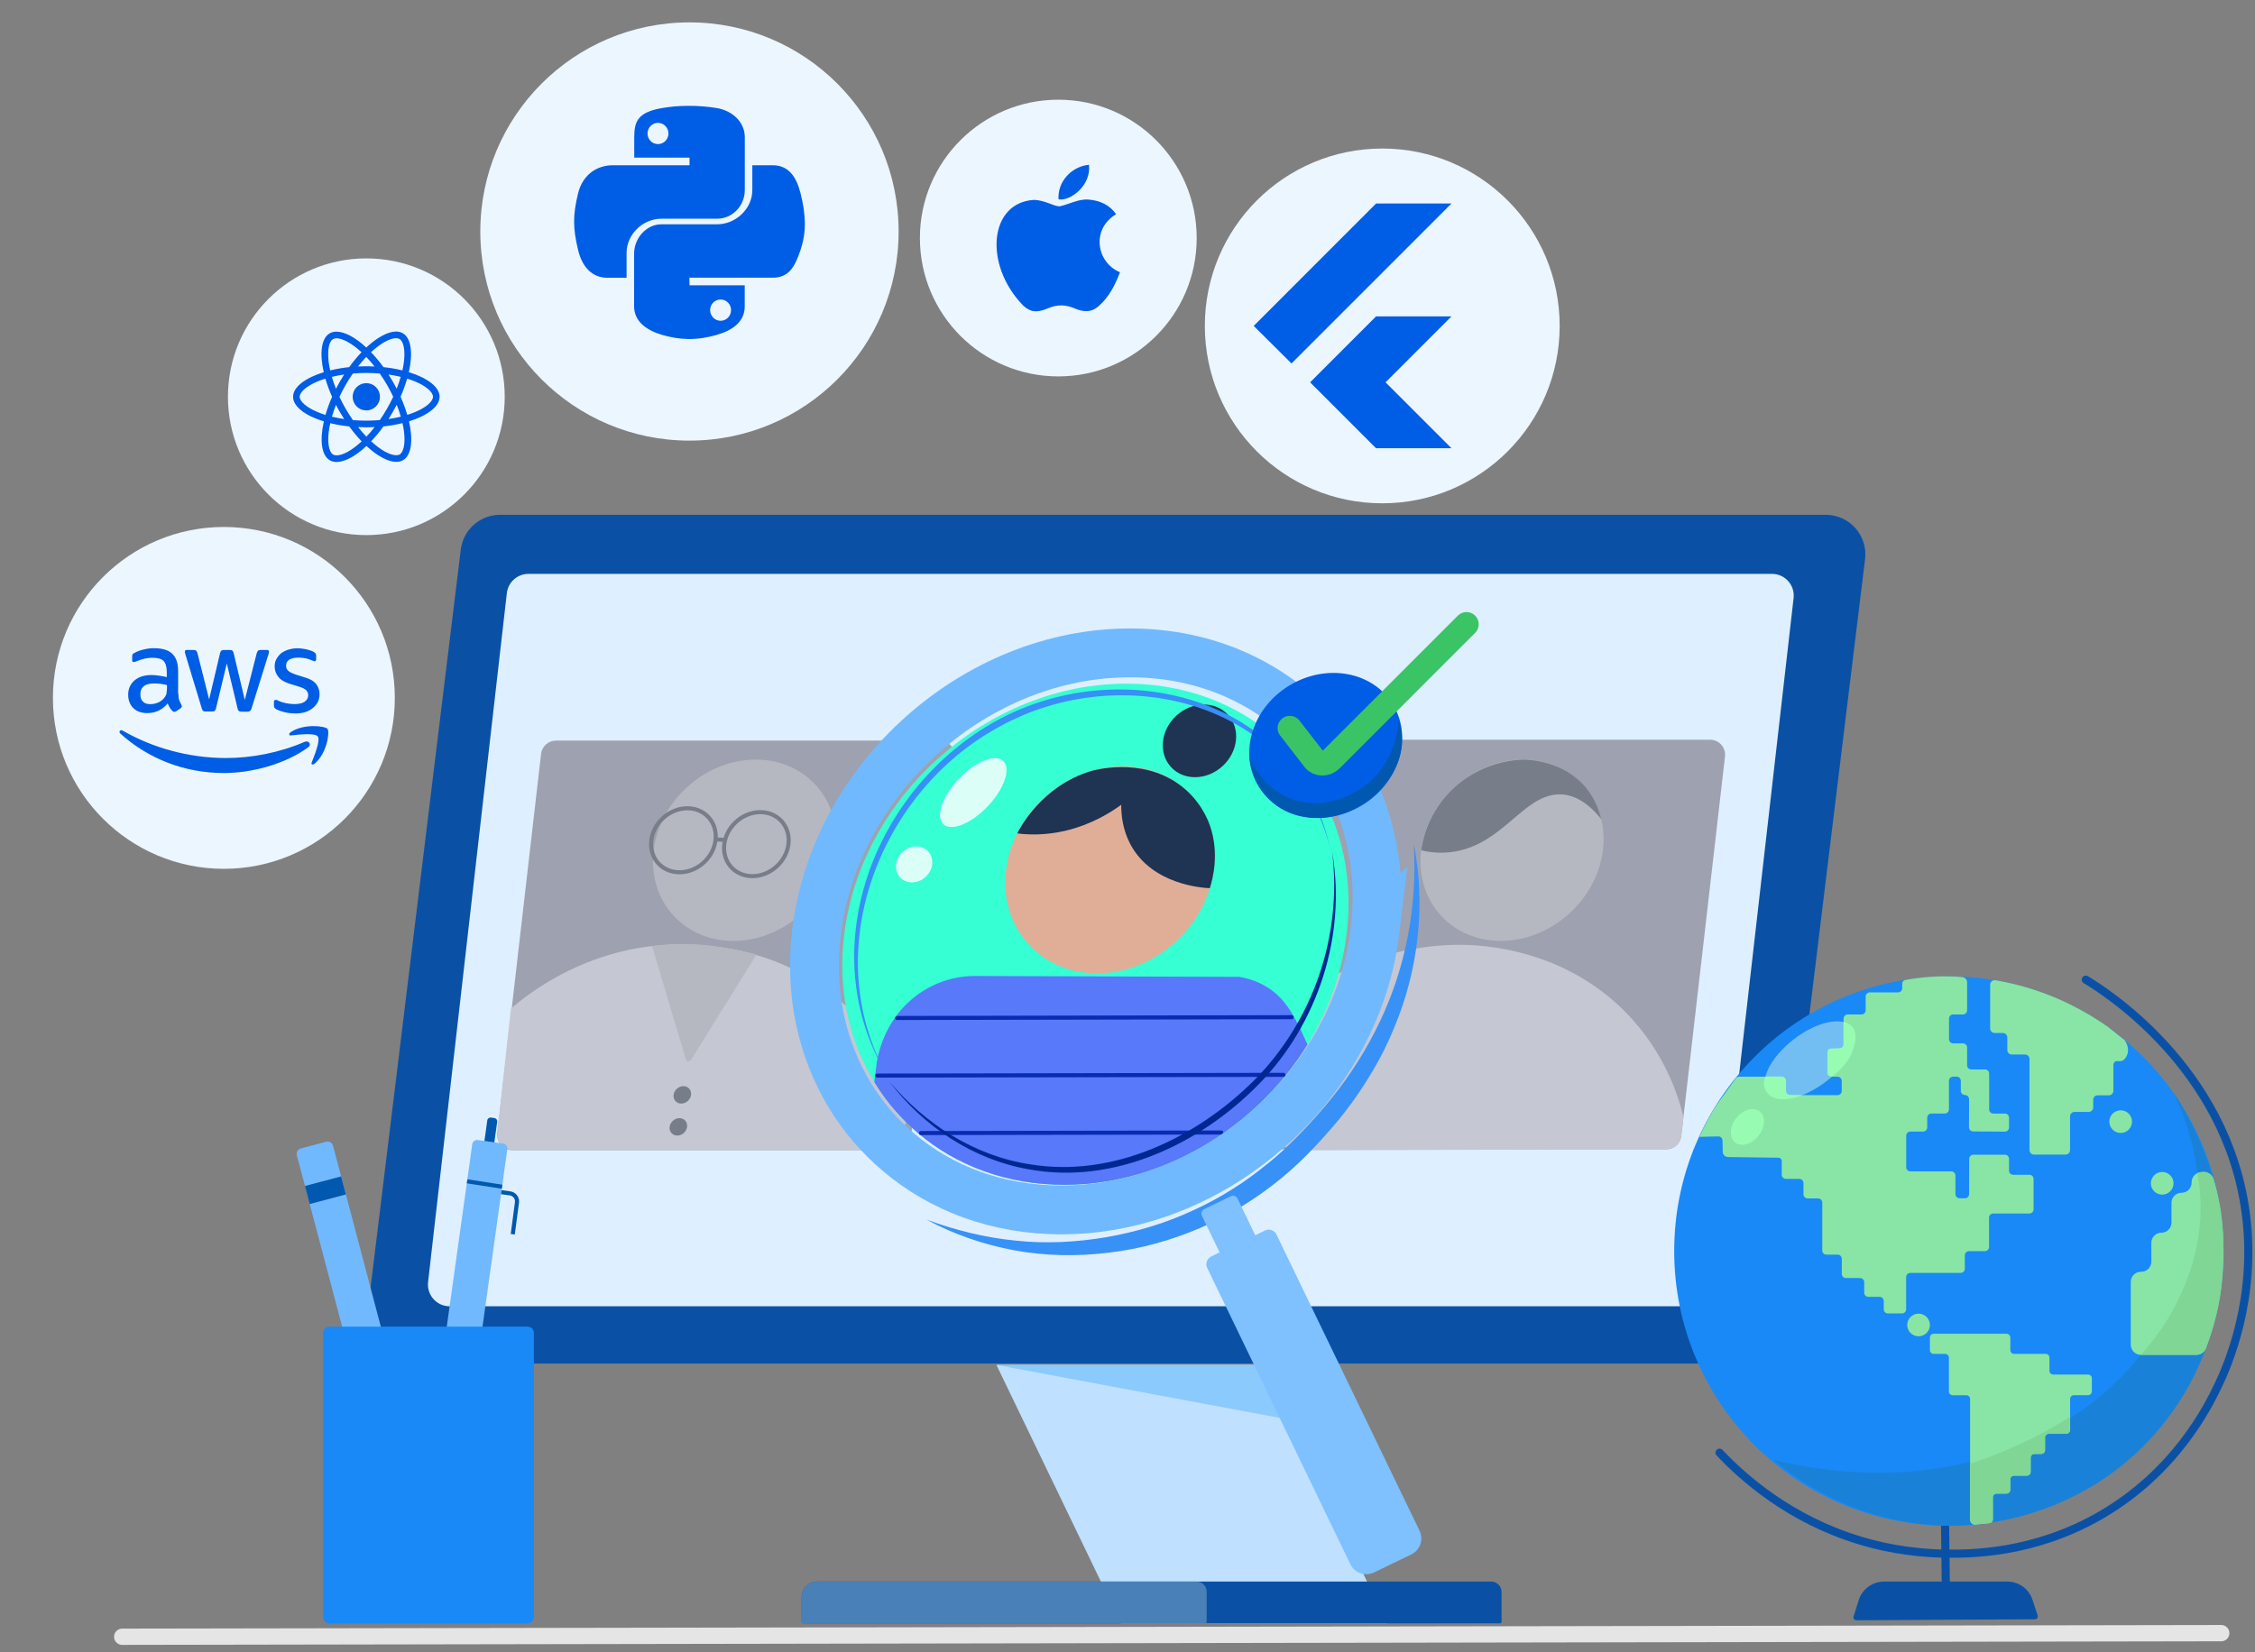 <svg width="554" height="406" viewBox="0 0 554 406" fill="none" xmlns="http://www.w3.org/2000/svg">
<rect x="0" y="0" width="554" height="406" fill="#808080" stroke="none"/>
<path d="M99.736 335.09H425.443C430.357 335.09 434.485 331.42 435.091 326.554L458.204 137.406C458.908 131.607 454.387 126.512 448.556 126.512H122.849C117.935 126.512 113.807 130.181 113.201 135.047L90.088 324.195C89.384 329.995 93.905 335.09 99.736 335.09Z" fill="#0A51A5"/>
<path d="M275.412 398.931H340.802L310.171 335.417H244.797L275.412 398.931Z" fill="#C0E0FF"/>
<path d="M316.658 348.867C314.496 344.378 312.334 339.906 310.172 335.417H244.781C268.729 339.906 292.694 344.378 316.642 348.867H316.658Z" fill="#8BCAFC"/>
<path d="M368.505 398.931H197.363C197.134 398.931 196.954 398.751 196.954 398.521V392.444C196.954 390.363 198.641 388.659 200.738 388.659H366.343C367.752 388.659 368.898 389.806 368.898 391.215V398.521C368.898 398.751 368.718 398.931 368.489 398.931H368.505Z" fill="#0A51A5"/>
<path d="M296.134 398.931H197.279C197.115 398.931 196.967 398.8 196.967 398.62V392.362C196.967 390.33 198.622 388.676 200.653 388.676H293.988C295.348 388.676 296.445 389.773 296.445 391.133V398.62C296.445 398.783 296.314 398.931 296.134 398.931Z" fill="#4980B7"/>
<path d="M415.988 321.017H110.478C107.284 321.017 104.794 318.232 105.171 315.054L124.516 145.777C124.827 143.074 127.104 141.026 129.823 141.026H435.333C438.527 141.026 441.017 143.811 440.64 146.989L421.295 316.266C420.984 318.969 418.707 321.017 415.988 321.017Z" fill="#DEEFFF"/>
<path d="M477.852 374.292C477.917 379.076 477.966 383.859 478.032 388.643" stroke="#0A51A5" stroke-width="2" stroke-miterlimit="10" stroke-linecap="round"/>
<path d="M478.8 374.931C516.072 374.931 546.287 344.713 546.287 307.436C546.287 270.16 516.072 239.942 478.8 239.942C441.527 239.942 411.312 270.16 411.312 307.436C411.312 344.713 441.527 374.931 478.8 374.931Z" fill="#1989F7"/>
<path d="M545.487 317.692C544.569 323.802 541.015 341.855 525.175 356.763C506.092 374.718 483.143 374.964 478.802 374.931C455.411 374.734 439.817 362.284 435.656 358.729C444.829 360.99 473.741 366.937 501.243 352.717C506.108 350.194 516.641 344.608 525.961 332.927C529.581 328.389 536.395 319.658 539.115 306.454C542.767 288.695 536.674 274.132 533.955 268.529C536.952 272.886 549.336 291.972 545.487 317.692Z" fill="#1982D8"/>
<path d="M522.026 255.702C522.14 255.865 523.254 257.487 522.616 259.158C522.484 259.486 522.124 260.42 521.305 260.698C520.601 260.944 519.978 260.551 519.536 260.944C519.29 261.157 519.225 261.501 519.208 261.73V268.07C519.208 268.676 518.717 269.168 518.111 269.168H515.343C514.737 269.168 514.245 269.659 514.245 270.265V272.149C514.245 272.755 513.754 273.247 513.148 273.247H509.659C509.053 273.247 508.561 273.738 508.561 274.345V282.634C508.561 283.24 508.07 283.731 507.464 283.731H499.699C499.093 283.731 498.602 283.24 498.602 282.634V260.239C498.602 259.633 498.111 259.142 497.504 259.142H494.245C493.639 259.142 493.147 258.65 493.147 258.044V254.948C493.147 254.342 492.656 253.85 492.05 253.85H490.035C489.429 253.85 488.938 253.359 488.938 252.753V241.99C488.938 241.318 489.544 240.777 490.215 240.892C492.066 241.203 493.999 241.613 495.997 242.137C505.252 244.562 512.558 248.624 517.865 252.343C517.882 252.343 517.898 252.376 517.931 252.392L522.091 255.702H522.026Z" fill="#89E5A5"/>
<path d="M513.921 338.71V341.921C513.921 342.429 513.511 342.855 512.987 342.855H509.514C509.007 342.855 508.581 343.264 508.581 343.788V351.406C508.581 351.914 508.171 352.34 507.647 352.34H503.372C502.864 352.34 502.438 352.749 502.438 353.274V356.353C502.438 356.861 502.029 357.287 501.504 357.287H499.834C499.326 357.287 498.9 357.697 498.9 358.221V361.694C498.9 362.202 498.49 362.628 497.966 362.628H494.821C494.313 362.628 493.888 363.037 493.888 363.562V366.101C493.888 366.609 493.478 367.035 492.954 367.035H490.546C490.038 367.035 489.612 367.444 489.612 367.968V373.375C489.612 373.882 489.203 374.308 488.679 374.308L484.993 374.669C484.895 374.652 484.518 374.554 484.256 374.194C483.994 373.85 484.01 373.473 484.01 373.375V343.805C484.01 343.297 483.601 342.871 483.076 342.871H479.735C479.227 342.871 478.801 342.461 478.801 341.937V333.648C478.801 333.14 478.392 332.714 477.868 332.714H475.066C474.559 332.714 474.133 332.304 474.133 331.78V328.7C474.133 328.193 474.542 327.767 475.066 327.767H492.954C493.462 327.767 493.888 328.176 493.888 328.7V331.78C493.888 332.288 494.297 332.714 494.821 332.714H502.569C503.077 332.714 503.503 333.124 503.503 333.648V336.859C503.503 337.367 503.912 337.792 504.436 337.792H512.987C513.495 337.792 513.921 338.202 513.921 338.726V338.71Z" fill="#89E5A5"/>
<path d="M508.515 348.212C508.515 349.375 508.499 350.522 508.482 351.685C508.45 351.767 508.335 352.061 508.024 352.242C507.86 352.34 507.696 352.356 507.598 352.356H503.322C502.815 352.356 502.389 352.766 502.389 353.29V356.37C502.389 356.878 501.979 357.304 501.455 357.304H499.784C499.277 357.304 498.851 357.713 498.851 358.238V361.711C498.851 362.218 498.441 362.644 497.917 362.644H494.772C494.264 362.644 493.838 363.054 493.838 363.578V366.117C493.838 366.625 493.429 367.051 492.905 367.051H490.497C489.989 367.051 489.563 367.461 489.563 367.985V373.391C489.563 373.899 489.153 374.325 488.629 374.325L484.993 374.685C484.878 374.652 484.518 374.554 484.256 374.21C483.994 373.866 483.961 373.506 483.961 373.391C483.961 368.837 483.994 364.266 484.01 359.712C489.416 357.943 495.394 355.535 501.668 352.209C504.109 350.915 506.386 349.571 508.515 348.244V348.212Z" fill="#7FD695"/>
<path d="M448.663 265.743C454.439 261.292 457.334 255.365 455.131 252.506C452.928 249.646 446.459 250.937 440.684 255.388C434.909 259.84 432.013 265.766 434.216 268.626C436.42 271.485 442.888 270.194 448.663 265.743Z" fill="#72BEF2"/>
<path d="M493.571 287.63V284.78C493.571 284.223 493.113 283.764 492.556 283.764H484.808C484.251 283.764 483.792 284.223 483.792 284.78C483.792 287.68 483.776 290.563 483.759 293.462C483.759 294.036 483.301 294.478 482.727 294.478H481.417C480.86 294.462 480.401 294.003 480.401 293.446V288.875C480.401 288.318 479.943 287.86 479.386 287.86H469.328C468.771 287.86 468.313 287.401 468.313 286.844V279.095C468.313 278.538 468.771 278.08 469.328 278.08H472.457C473.014 278.08 473.472 277.621 473.472 277.064V274.656C473.472 274.099 473.931 273.64 474.488 273.64H477.797C478.354 273.64 478.812 273.181 478.812 272.624V265.596C478.812 265.039 479.271 264.581 479.828 264.581H480.713C481.269 264.581 481.728 265.039 481.728 265.596V268.086C481.728 268.676 482.22 269.086 482.793 269.102C483.333 269.135 483.759 269.577 483.759 270.134C483.759 272.428 483.743 274.721 483.727 277.015C483.727 277.572 484.169 278.03 484.742 278.047C487.347 278.063 489.935 278.08 492.539 278.096C493.112 278.096 493.571 277.637 493.571 277.08V274.672C493.571 274.115 493.113 273.656 492.556 273.656H489.705C489.148 273.656 488.69 273.198 488.69 272.641V263.827C488.69 263.27 488.231 262.811 487.674 262.811H484.283C483.727 262.811 483.268 262.353 483.268 261.796V257.422C483.268 256.865 482.809 256.406 482.252 256.406H479.844C479.287 256.406 478.829 255.947 478.829 255.39V250.312C478.829 249.755 479.287 249.296 479.844 249.296H482.252C482.809 249.296 483.268 248.837 483.268 248.28V241.793C483.268 241.793 483.399 241.154 483.022 240.646C482.678 240.188 482.17 240.106 482.072 240.106C479.762 239.909 477.109 239.844 474.16 240.057C472.047 240.204 470.098 240.466 468.345 240.777C468.28 240.777 467.92 240.777 467.625 241.072C467.444 241.252 467.33 241.515 467.33 241.793V242.858C467.33 243.415 466.871 243.874 466.314 243.874H459.369C458.812 243.874 458.353 244.332 458.353 244.889V248.28C458.353 248.837 457.895 249.296 457.338 249.296H453.947C453.39 249.296 452.931 249.755 452.931 250.312V256.717C452.931 256.815 452.915 257.061 452.719 257.323C452.555 257.553 452.342 257.651 452.26 257.684C451.392 257.717 450.54 257.749 449.672 257.766C449.606 257.766 449.442 257.766 449.262 257.864C449.049 257.995 448.984 258.208 448.967 258.257C448.967 260.026 448.935 261.812 448.918 263.581C448.918 263.647 448.918 264.007 449.213 264.302C449.393 264.482 449.655 264.597 449.934 264.597H451.457C452.014 264.597 452.473 265.056 452.473 265.613V268.103C452.473 268.66 452.014 269.119 451.457 269.119H439.794C439.237 269.119 438.779 268.66 438.779 268.103V265.613C438.779 265.056 438.32 264.597 437.763 264.597H427.247C426.919 264.597 426.608 264.761 426.428 265.023C424.888 267.153 423.332 269.299 421.792 271.445C421.743 271.51 421.743 271.527 421.727 271.543C420.433 273.574 418.975 276.146 417.484 279.374C418.975 279.341 420.466 279.308 421.956 279.275C422.005 279.275 422.48 279.177 422.857 279.538C423.234 279.882 423.185 280.357 423.185 280.406L423.234 283.043C423.234 283.748 423.824 284.321 424.528 284.338C428.623 284.387 432.718 284.452 436.797 284.501C436.895 284.501 437.141 284.485 437.37 284.632C437.681 284.829 437.812 285.239 437.731 285.665V288.695C437.731 289.252 438.189 289.711 438.746 289.711H442.055C442.612 289.711 443.07 290.17 443.07 290.727V293.495C443.07 294.052 443.529 294.511 444.086 294.511H446.674C447.231 294.511 447.69 294.97 447.69 295.527V307.305C447.69 307.862 448.148 308.321 448.705 308.321H451.474C452.031 308.321 452.489 308.78 452.489 309.337V313.055C452.489 313.612 452.948 314.071 453.505 314.071H456.977C457.534 314.071 457.993 314.53 457.993 315.087V317.675C457.993 318.232 458.452 318.691 459.009 318.691H461.777C462.334 318.691 462.792 319.15 462.792 319.707V321.754C462.792 322.311 463.251 322.77 463.808 322.77H467.281C467.838 322.77 468.296 322.311 468.296 321.754V313.825C468.296 313.268 468.755 312.81 469.312 312.81H481.695C482.252 312.81 482.711 312.351 482.711 311.794V308.485C482.711 307.928 483.17 307.469 483.727 307.469H487.641C488.198 307.469 488.657 307.01 488.657 306.453V299.229C488.657 298.672 489.116 298.213 489.673 298.213H498.584C499.14 298.213 499.599 297.755 499.599 297.198V289.711C499.599 289.154 499.14 288.695 498.584 288.695H494.57C494.013 288.695 493.555 288.237 493.555 287.68L493.571 287.63Z" fill="#89E5A5"/>
<path d="M541.437 288.007C542.551 288.007 543.518 288.744 543.829 289.809C545.041 294.134 546.089 299.606 546.253 305.978C546.532 316.758 544.124 325.555 541.945 331.322C541.585 332.288 540.651 332.943 539.619 332.943H525.958C524.582 332.943 523.484 331.829 523.484 330.47V315.005C523.484 313.629 524.598 312.531 525.958 312.531H526.056C527.432 312.531 528.53 311.417 528.53 310.057V305.405C528.53 304.029 529.643 302.931 531.003 302.931C532.379 302.931 533.476 301.817 533.476 300.458V295.592C533.476 294.216 534.59 293.118 535.95 293.118C537.326 293.118 538.423 292.004 538.423 290.645V290.53C538.423 289.154 539.537 288.056 540.897 288.056H541.404L541.437 288.007Z" fill="#89E5A5"/>
<path d="M540.277 291.071C540.13 289.891 539.95 288.924 539.819 288.286C540.097 288.155 541.162 287.729 542.292 288.171C542.669 288.318 542.947 288.531 543.144 288.712C543.144 288.712 543.586 289.137 543.816 289.809C546.42 297.836 546.24 305.978 546.24 305.978C546.092 312.613 545.994 316.905 544.585 322.836C543.766 326.309 542.767 329.175 541.932 331.322C541.834 331.535 541.49 332.321 540.621 332.714C540.179 332.911 539.786 332.927 539.622 332.927C538.508 332.927 533.217 332.96 525.961 332.927C531.088 327.324 534.053 321.885 535.74 318.15C537.444 314.366 541.981 303.98 540.277 291.071Z" fill="#7FD695"/>
<path d="M531.199 293.577C532.737 293.577 533.983 292.33 533.983 290.792C533.983 289.254 532.737 288.007 531.199 288.007C529.661 288.007 528.414 289.254 528.414 290.792C528.414 292.33 529.661 293.577 531.199 293.577Z" fill="#89E5A5"/>
<path d="M520.996 278.423C522.534 278.423 523.78 277.177 523.78 275.638C523.78 274.1 522.534 272.854 520.996 272.854C519.458 272.854 518.211 274.1 518.211 275.638C518.211 277.177 519.458 278.423 520.996 278.423Z" fill="#89E5A5"/>
<path d="M471.347 328.389C472.885 328.389 474.132 327.142 474.132 325.604C474.132 324.066 472.885 322.819 471.347 322.819C469.809 322.819 468.562 324.066 468.562 325.604C468.562 327.142 469.809 328.389 471.347 328.389Z" fill="#89E5A5"/>
<path d="M512.43 240.745C516.788 243.366 546.895 262.123 551.711 298C554.561 319.117 547.222 335.728 544.945 340.479C542.439 345.705 534.56 361.629 516.182 372.31C499.687 381.893 483.879 381.877 477.917 381.795C468.498 381.664 461.094 379.829 456.95 378.568C439.636 373.342 428.235 363.103 422.453 356.993" stroke="#0A51A5" stroke-width="2" stroke-miterlimit="10" stroke-linecap="round"/>
<path d="M499.916 397.931C485.305 398.013 470.677 398.095 456.066 398.177C455.575 398.177 455.231 397.702 455.378 397.243L456.639 393.23C457.491 390.51 460.03 388.659 462.88 388.659H493.135C495.969 388.659 498.475 390.478 499.343 393.164L500.604 396.998C500.752 397.456 500.408 397.948 499.916 397.948V397.931Z" fill="#0A51A5"/>
<path d="M432.023 279.099C433.687 276.988 433.808 274.311 432.295 273.117C430.782 271.924 428.207 272.668 426.543 274.778C424.88 276.888 424.758 279.566 426.271 280.759C427.784 281.952 430.36 281.209 432.023 279.099Z" fill="#97FCB1"/>
<path d="M433.701 264.548C435.044 264.548 436.387 264.548 437.73 264.548C437.796 264.548 438.271 264.597 438.566 265.007C438.729 265.236 438.746 265.465 438.762 265.58V267.808C438.762 267.808 438.664 268.349 439.008 268.725C439.303 269.069 439.712 269.086 439.778 269.086C440.793 269.086 441.792 269.118 442.808 269.118C441.727 269.561 440.777 269.79 440.089 269.921C438.991 270.118 437.73 270.331 436.272 269.921C435.47 269.692 435.044 269.381 434.913 269.282C434.651 269.086 433.979 268.545 433.602 267.595C433.029 266.137 433.602 264.81 433.717 264.548H433.701Z" fill="#97FCB1"/>
<path d="M452.9 256.635C452.9 256.635 452.9 257.176 452.474 257.454C452.212 257.618 451.95 257.618 451.852 257.602L449.886 257.667C449.886 257.667 449.477 257.667 449.214 257.962C449.002 258.192 448.969 258.47 448.969 258.552C448.969 260.288 448.969 262.025 448.985 263.761C449.002 263.843 449.067 264.106 449.28 264.302C449.608 264.597 450.017 264.548 450.083 264.531C450.394 264.302 450.852 263.942 451.36 263.483C452.261 262.664 453.965 261.108 454.931 258.765C455.292 257.88 456.782 254.293 455.013 252.278C454.374 251.557 453.522 251.262 452.9 251.131V256.635Z" fill="#97FCB1"/>
<path d="M30.023 402.224C201.919 401.929 373.814 401.634 545.71 401.339" stroke="#E5E5E5" stroke-width="4" stroke-miterlimit="10" stroke-linecap="round"/>
<path d="M409.377 282.437H315.091C312.88 282.437 311.176 280.52 311.422 278.325L322.168 185.061C322.38 183.194 323.953 181.785 325.837 181.785H420.122C422.333 181.785 424.037 183.702 423.791 185.897L413.046 279.161C412.833 281.028 411.26 282.437 409.377 282.437Z" fill="#9EA1AF"/>
<path d="M385.7 224.344C395.32 215.453 396.749 201.35 388.89 192.845C381.031 184.339 366.861 184.652 357.24 193.543C347.62 202.434 346.191 216.537 354.05 225.043C361.909 233.548 376.079 233.236 385.7 224.344Z" fill="#B6B8C1"/>
<path d="M393.358 201.247C389.116 196.005 385.381 195.137 382.842 195.218C374.242 195.513 369.361 207.177 357.534 209.242C353.914 209.88 350.933 209.389 349.164 208.947C349.426 206.948 350.524 200.625 355.913 194.891C363.448 186.864 373.079 186.683 374.242 186.683C375.422 186.683 384.12 186.798 389.705 193.662C391.966 196.447 392.932 199.363 393.375 201.247H393.358Z" fill="#777E89"/>
<path d="M413.59 274.443C413.541 274.95 413.459 275.737 413.344 276.703C413.344 276.703 413.278 277.26 413.098 278.604C413 279.324 412.951 279.668 412.787 280.111C412.705 280.324 412.525 280.766 412.246 281.126C411.477 282.159 410.117 282.355 409.691 282.404C407.906 282.404 406.12 282.404 404.335 282.404C376.062 282.503 347.79 282.601 319.517 282.699C314.669 282.699 311.229 278.784 311.835 273.951L315.045 247.887C327.38 238.107 342.728 232.177 358.715 232.177C364.465 232.177 384.465 233.241 399.797 249.181C408.823 258.552 412.23 268.971 413.59 274.443Z" fill="#C5C7D3"/>
<path d="M220.134 282.65H125.849C123.638 282.65 121.934 280.733 122.18 278.538L132.925 185.274C133.138 183.407 134.711 181.998 136.595 181.998H230.88C233.091 181.998 234.795 183.915 234.549 186.11L223.804 279.374C223.591 281.241 222.018 282.65 220.134 282.65Z" fill="#9EA1AF"/>
<path d="M197.145 224.348C206.766 215.456 208.194 201.354 200.335 192.848C192.477 184.343 178.306 184.655 168.686 193.546C159.065 202.438 157.636 216.541 165.495 225.046C173.354 233.552 187.524 233.239 197.145 224.348Z" fill="#B6B8C1"/>
<path d="M223.017 273.902C222.427 278.735 218.005 282.65 213.173 282.65H129.469C128.601 282.748 126.815 282.896 125.112 282.503C124.473 282.355 123.965 282.159 123.49 281.782C123.359 281.667 122.9 281.29 122.573 280.619C122.196 279.865 122.18 279.144 122.18 278.522C122.18 277.572 122.278 276.114 122.638 274.213C123.605 265.432 124.555 256.635 125.521 247.854C129.469 244.447 145.342 231.521 168.667 232.111C173.598 232.242 194.253 232.75 209.749 249.116C218.447 258.306 221.723 268.48 223.034 273.886L223.017 273.902Z" fill="#C5C7D3"/>
<path d="M190.846 212.883C194.241 209.746 194.743 204.767 191.968 201.764C189.193 198.76 184.191 198.869 180.796 202.007C177.401 205.144 176.898 210.123 179.673 213.126C182.448 216.13 187.45 216.021 190.846 212.883Z" stroke="#777E89" stroke-miterlimit="10"/>
<path d="M172.924 211.931C176.319 208.793 176.822 203.815 174.046 200.811C171.271 197.808 166.269 197.917 162.874 201.054C159.479 204.192 158.976 209.171 161.751 212.174C164.527 215.178 169.529 215.069 172.924 211.931Z" stroke="#777E89" stroke-miterlimit="10"/>
<path d="M178.131 206.408C177.345 206.359 176.575 206.326 175.789 206.277" stroke="#777E89" stroke-miterlimit="10"/>
<path d="M160.195 232.504C162.964 241.777 165.715 251.049 168.484 260.321C168.533 260.616 168.762 260.813 169.057 260.829C169.368 260.845 169.696 260.665 169.843 260.354L185.863 234.568C184.537 234.208 182.686 233.766 180.458 233.34C177.804 232.832 173.906 232.095 168.893 231.996C166.666 231.947 163.701 232.029 160.212 232.488L160.195 232.504Z" fill="#B6B8C1"/>
<path d="M169.001 270.542C169.924 269.689 170.061 268.334 169.306 267.517C168.55 266.699 167.19 266.729 166.266 267.582C165.342 268.436 165.206 269.79 165.961 270.608C166.716 271.425 168.077 271.396 169.001 270.542Z" fill="#777E89"/>
<path d="M168.024 278.399C168.948 277.545 169.084 276.191 168.329 275.373C167.574 274.556 166.213 274.585 165.289 275.439C164.366 276.292 164.229 277.647 164.985 278.464C165.74 279.281 167.101 279.252 168.024 278.399Z" fill="#777E89"/>
<path d="M330.832 229.588C329.637 239.303 326.246 248.493 321.233 256.668C319.645 259.273 317.876 261.763 315.959 264.138C311.618 269.544 306.508 274.328 300.856 278.309C289.439 286.369 275.745 291.169 261.527 291.169C247.309 291.169 234.942 286.435 225.523 278.44C221.313 274.869 217.693 270.658 214.81 265.924C208.586 255.734 205.719 243.186 207.406 229.588C211.6 195.579 242.624 168.008 276.712 168.008C310.799 168.008 335.026 195.579 330.832 229.588Z" fill="#36FFD3"/>
<path d="M300.384 188.24C304.237 184.678 304.808 179.028 301.658 175.619C298.509 172.21 292.831 172.334 288.978 175.895C285.124 179.456 284.553 185.107 287.703 188.516C290.853 191.925 296.53 191.801 300.384 188.24Z" fill="#1F3352"/>
<path d="M288.934 231.345C299.924 221.189 301.551 205.075 292.568 195.354C283.586 185.632 267.396 185.984 256.406 196.141C245.417 206.297 243.789 222.411 252.772 232.132C261.754 241.854 277.945 241.502 288.934 231.345Z" fill="#E0AE97"/>
<path d="M249.883 204.802C252.536 205.146 256.648 205.326 261.628 204.18C268.114 202.672 272.897 199.642 275.453 197.774C275.453 200.297 275.813 203.852 277.664 207.391C282.971 217.482 295.584 218.203 297.222 218.268C297.926 216.073 299.646 209.7 297.222 202.804C296.747 201.46 294.814 196.398 289.507 192.647C280.121 185.995 268.573 189.321 267.934 189.518C255.927 193.187 250.538 203.557 249.899 204.835L249.883 204.802Z" fill="#1F3352"/>
<path d="M321.22 256.668C319.631 259.273 317.862 261.763 315.946 264.138C311.605 269.545 306.494 274.328 300.843 278.309C289.426 286.369 275.732 291.169 261.514 291.169C247.295 291.169 234.928 286.435 225.51 278.44C221.3 274.869 217.68 270.659 214.797 265.924L215.305 261.845C215.403 260.96 216.075 255.521 219.826 250.164C221.234 248.133 223.102 246.134 225.526 244.365C231.816 239.844 238.188 239.795 240.072 239.844C261.546 239.909 283.005 239.975 304.479 240.057C305.872 240.302 307.854 240.777 309.983 241.842C313.669 243.71 315.962 246.413 317.944 249.951C319.058 251.934 320.09 254.162 321.204 256.652L321.22 256.668Z" fill="#5879F9"/>
<path d="M220.414 250.164C252.716 250.099 285.018 250.033 317.32 249.968" stroke="#082BB1" stroke-miterlimit="10" stroke-linecap="round"/>
<path d="M315.306 264.138C282.037 264.188 248.769 264.253 215.5 264.319" stroke="#082BB1" stroke-miterlimit="10" stroke-linecap="round"/>
<path d="M300.036 278.309C275.432 278.358 250.829 278.391 226.242 278.44" stroke="#082BB1" stroke-miterlimit="10" stroke-linecap="round"/>
<path d="M337.799 228.868C336.472 239.663 332.704 249.869 327.119 258.962C325.349 261.861 323.384 264.63 321.271 267.267C316.439 273.28 310.771 278.604 304.481 283.027C291.786 291.988 276.569 297.329 260.778 297.329C244.987 297.329 231.228 292.054 220.761 283.174C216.076 279.21 212.063 274.525 208.852 269.266C201.94 257.946 198.762 243.988 200.613 228.884C205.265 191.09 239.762 160.439 277.634 160.439C315.505 160.439 342.451 191.09 337.782 228.884L337.799 228.868Z" stroke="#70B9FE" stroke-width="12" stroke-miterlimit="10"/>
<path d="M297.545 308.785L310.791 302.387C311.823 301.888 313.085 302.316 313.591 303.363L348.755 376.177C349.802 378.346 348.895 380.949 346.727 381.996L337.567 386.421C335.399 387.468 332.796 386.561 331.748 384.392L296.584 311.578C296.085 310.545 296.513 309.284 297.56 308.778L297.545 308.785Z" fill="#7FC0FF"/>
<path d="M326.674 208.046C317.387 172.365 275.551 161.946 245.51 178.591C215.943 194.612 200.873 233.88 217.925 264.253C199.448 233.553 214.534 193.908 244.723 177.165C275.273 160.275 318.55 171.284 326.674 208.046Z" fill="#378FF7"/>
<path d="M347.301 207.243C350.298 222.184 348.529 238.238 342.518 252.556C341.06 256.16 339.323 259.65 337.341 262.992C335.376 266.35 333.214 269.594 330.855 272.69C328.496 275.803 325.924 278.669 323.303 281.504C320.65 284.338 317.816 287.041 314.818 289.531C308.774 294.462 302.074 298.672 294.9 301.752C287.709 304.815 280.125 306.945 272.41 307.83C264.711 308.796 256.865 308.665 249.248 307.273C241.664 305.864 234.309 303.341 227.609 299.704C234.751 302.342 242.122 304.16 249.575 304.881C257.012 305.684 264.514 305.258 271.836 304.029C279.142 302.735 286.3 300.622 293 297.493C299.732 294.462 306.006 290.465 311.69 285.747C314.556 283.42 317.259 280.881 319.814 278.194C322.403 275.491 324.876 272.69 327.202 269.807C331.87 264.04 335.834 257.717 339.029 251C345.417 237.567 348.267 222.429 347.317 207.243H347.301Z" fill="#3891F7"/>
<path opacity="0.82" d="M242.664 198.146C246.73 193.861 248.436 188.877 246.474 187.015C244.512 185.153 239.625 187.117 235.558 191.403C231.492 195.688 229.786 200.672 231.748 202.534C233.71 204.397 238.597 202.432 242.664 198.146Z" fill="white"/>
<path opacity="0.82" d="M227.397 215.486C229.304 213.723 229.586 210.927 228.026 209.239C226.467 207.551 223.657 207.611 221.75 209.374C219.843 211.136 219.561 213.933 221.121 215.621C222.68 217.308 225.49 217.248 227.397 215.486Z" fill="white"/>
<path d="M327.267 209.324C330.854 229.851 323.762 251.704 309.167 266.53C294.768 281.209 273.556 291.218 252.753 287.352C239.042 284.993 226.757 276.736 218.469 265.744C227.216 276.196 239.419 284.059 252.966 286.107C273.359 289.531 293.868 279.685 308.102 265.498C322.599 250.902 329.839 229.851 327.267 209.34V209.324Z" fill="#002892"/>
<path d="M295.856 297.134L302.405 293.97C303.01 293.678 303.732 293.93 304.024 294.535L309.581 306.041L300.834 310.266L295.277 298.76C294.985 298.155 295.237 297.433 295.842 297.141L295.856 297.134Z" fill="#7FC0FF"/>
<path d="M334.622 197.901C343.75 192.365 347.154 181.286 342.224 173.155C337.294 165.024 325.898 162.92 316.77 168.455C307.642 173.991 304.238 185.069 309.168 193.2C314.098 201.332 325.494 203.436 334.622 197.901Z" fill="#005DE5"/>
<path d="M344.383 183.21C343.548 192.532 333.654 200.952 323.777 201.018C322.171 201.018 317.388 200.985 313.047 197.528C307.789 193.335 307.069 187.208 306.938 185.93C307.478 187.257 310.099 193.384 316.798 196.152C325.447 199.707 333.326 194.53 334.686 193.58C343.007 187.83 343.564 178.116 343.613 176.969C344.121 178.541 344.596 180.704 344.383 183.227V183.21Z" fill="#0058AF"/>
<path d="M316.875 178.918C318.89 181.507 320.888 184.095 322.903 186.683C323.837 187.896 325.802 187.896 327.014 186.683C338.104 175.593 349.193 164.502 360.283 153.411" stroke="#3BC465" stroke-width="6" stroke-miterlimit="10" stroke-linecap="round"/>
<path d="M169.385 108.282C197.764 108.282 220.77 85.273 220.77 56.891C220.77 28.509 197.764 5.5 169.385 5.5C141.006 5.5 118 28.509 118 56.891C118 85.273 141.006 108.282 169.385 108.282Z" fill="#ECF6FE"/>
<path d="M339.588 123.686C363.661 123.686 383.176 104.169 383.176 80.093C383.176 56.017 363.661 36.5 339.588 36.5C315.515 36.5 296 56.017 296 80.093C296 104.169 315.515 123.686 339.588 123.686Z" fill="#ECF6FE"/>
<path d="M260 92.5C278.778 92.5 294 77.278 294 58.5C294 39.722 278.778 24.5 260 24.5C241.222 24.5 226 39.722 226 58.5C226 77.278 241.222 92.5 260 92.5Z" fill="#ECF6FE"/>
<path d="M90 131.5C108.778 131.5 124 116.278 124 97.5C124 78.722 108.778 63.5 90 63.5C71.222 63.5 56 78.722 56 97.5C56 116.278 71.222 131.5 90 131.5Z" fill="#ECF6FE"/>
<path d="M54.999 213.508C78.195 213.508 96.999 194.702 96.999 171.504C96.999 148.306 78.195 129.5 54.999 129.5C31.804 129.5 13 148.306 13 171.504C13 194.702 31.804 213.508 54.999 213.508Z" fill="#ECF6FE"/>
<path d="M317.295 89.316L308.008 80.093L338.066 50.015H356.592L317.295 89.316ZM338.066 110.154L321.866 93.952L338.066 77.75H356.592L340.392 93.952L356.592 110.154H338.066Z" fill="#005DE5"/>
<path d="M43.826 170.423C43.826 171.062 43.875 171.569 44.006 172.012C44.137 172.323 44.317 172.733 44.546 173.191C44.645 173.29 44.677 173.453 44.677 173.568C44.677 173.748 44.579 173.896 44.35 174.076L43.269 174.797C43.121 174.895 42.958 174.944 42.827 174.944C42.646 174.944 42.499 174.846 42.319 174.682C42.089 174.42 41.876 174.174 41.696 173.879C41.549 173.601 41.369 173.257 41.188 172.88C39.862 174.453 38.191 175.239 36.16 175.239C34.718 175.239 33.588 174.829 32.752 174.01C31.933 173.191 31.491 172.094 31.491 170.701C31.491 169.309 31.999 168.129 33.031 167.212C34.079 166.343 35.472 165.885 37.208 165.885C37.798 165.885 38.338 165.934 39.026 166.032C39.616 166.114 40.304 166.245 40.975 166.393V165.164C40.975 163.853 40.713 163.002 40.173 162.412C39.616 161.871 38.715 161.642 37.405 161.642C36.782 161.642 36.176 161.724 35.554 161.855C34.915 162.002 34.292 162.182 33.703 162.445C33.424 162.543 33.195 162.625 33.113 162.657C32.982 162.707 32.9 162.707 32.834 162.707C32.605 162.707 32.474 162.559 32.474 162.199V161.347C32.474 161.085 32.507 160.888 32.605 160.757C32.687 160.626 32.834 160.528 33.064 160.446C33.686 160.085 34.374 159.823 35.226 159.627C36.094 159.397 36.995 159.283 37.896 159.299C39.927 159.299 41.401 159.758 42.351 160.692C43.301 161.609 43.76 163.018 43.76 164.902V170.423H43.809H43.826ZM36.897 173.044C37.454 173.044 38.027 172.946 38.633 172.733C39.255 172.52 39.78 172.143 40.255 171.635C40.533 171.307 40.746 170.947 40.894 170.537C40.894 170.128 41.025 169.636 41.025 169.047V168.358C40.517 168.178 39.993 168.178 39.436 168.047C38.911 167.982 38.371 167.949 37.847 167.949C36.7 167.949 35.865 168.178 35.308 168.637C34.751 169.096 34.489 169.735 34.489 170.586C34.489 171.438 34.669 172.028 35.111 172.405C35.521 172.847 36.111 173.044 36.913 173.044H36.897ZM50.591 174.862C50.345 174.862 50.099 174.813 49.87 174.715C49.788 174.584 49.657 174.354 49.559 174.043L45.562 160.855C45.464 160.479 45.415 160.298 45.415 160.167C45.415 159.889 45.546 159.725 45.824 159.725H47.495C47.822 159.725 48.052 159.774 48.166 159.905C48.314 160.004 48.428 160.233 48.527 160.577L51.377 171.864L54.047 160.577C54.129 160.249 54.227 160.02 54.375 159.905C54.506 159.807 54.735 159.725 55.013 159.725H56.422C56.733 159.725 56.963 159.774 57.094 159.905C57.225 160.004 57.356 160.233 57.421 160.577L60.141 172.012L63.056 160.577C63.154 160.249 63.285 160.02 63.384 159.905C63.531 159.807 63.744 159.725 64.055 159.725H65.644C65.923 159.725 66.087 159.873 66.087 160.167C66.087 160.249 66.054 160.348 66.037 160.479C66.037 160.479 65.988 160.692 65.939 160.855L61.811 174.043C61.713 174.404 61.598 174.584 61.434 174.715C61.336 174.813 61.107 174.895 60.812 174.895H59.354C59.027 174.895 58.863 174.846 58.666 174.715C58.486 174.535 58.388 174.305 58.355 174.043L55.718 163.034L53.081 174.01C52.999 174.338 52.9 174.567 52.769 174.698C52.556 174.813 52.311 174.862 52.081 174.846H50.623L50.591 174.862ZM72.524 175.321C71.672 175.321 70.722 175.223 69.887 175.01C69.051 174.797 68.38 174.567 67.938 174.338C67.708 174.223 67.528 174.059 67.397 173.847C67.332 173.699 67.299 173.552 67.299 173.388V172.52C67.299 172.159 67.43 172.012 67.675 172.012H67.987C68.085 172.012 68.249 172.143 68.429 172.225C68.986 172.487 69.641 172.683 70.296 172.814C70.984 172.945 71.689 173.027 72.328 173.027C73.409 173.027 74.244 172.847 74.817 172.47C75.407 172.028 75.718 171.553 75.718 170.849C75.718 170.357 75.538 169.98 75.26 169.636C74.948 169.325 74.359 169.014 73.54 168.768L71.05 167.998C69.821 167.589 68.888 167.032 68.331 166.262C67.774 165.557 67.479 164.673 67.479 163.771C67.479 163.051 67.626 162.445 67.938 161.904C68.249 161.347 68.658 160.872 69.117 160.495C69.674 160.118 70.247 159.823 70.935 159.627C71.607 159.414 72.328 159.316 73.097 159.316C73.458 159.316 73.835 159.348 74.244 159.397C74.604 159.447 74.965 159.528 75.325 159.578C75.685 159.676 75.997 159.758 76.291 159.856C76.603 159.954 76.799 160.069 77.012 160.167C77.242 160.298 77.422 160.43 77.52 160.577C77.618 160.724 77.668 160.905 77.668 161.134V161.953C77.668 162.313 77.536 162.494 77.291 162.494C77.16 162.494 76.93 162.412 76.619 162.281C75.669 161.838 74.572 161.609 73.359 161.609C72.393 161.609 71.672 161.756 71.083 162.1C70.575 162.412 70.28 162.92 70.28 163.608C70.28 164.099 70.46 164.509 70.788 164.82C71.115 165.148 71.77 165.459 72.655 165.77L75.096 166.54C76.324 166.9 77.192 167.457 77.733 168.178C78.241 168.866 78.503 169.669 78.503 170.57C78.503 171.291 78.355 171.963 78.061 172.552C77.749 173.109 77.34 173.634 76.783 174.043C76.291 174.485 75.653 174.78 74.932 175.01C74.211 175.239 73.343 175.337 72.491 175.337L72.524 175.321ZM75.735 183.627C70.116 187.755 61.959 189.967 55.013 189.967C45.136 189.967 36.291 186.33 29.591 180.301C29.051 179.81 29.542 179.171 30.181 179.564C37.421 183.741 46.316 186.281 55.538 186.281C61.762 186.281 68.609 185.003 74.899 182.283C75.849 181.907 76.635 182.955 75.718 183.643L75.735 183.627ZM78.093 180.989C77.356 180.039 73.327 180.53 71.508 180.727C70.968 180.809 70.886 180.317 71.377 179.957C74.588 177.729 79.862 178.417 80.452 179.105C81.075 179.875 80.305 185.167 77.291 187.673C76.799 188.05 76.373 187.853 76.57 187.395C77.258 185.658 78.781 181.857 78.077 180.989H78.093Z" fill="#005DE5"/>
<mask id="mask0_12505_19418" style="mask-type:luminance" maskUnits="userSpaceOnUse" x="139" y="24" width="61" height="61">
<path d="M199.359 24.7H139.391V84.675H199.359V24.7Z" fill="white"/>
</mask>
<g mask="url(#mask0_12505_19418)">
<path d="M162.52 53.746H176.181C179.981 53.746 182.979 50.535 182.979 46.701V33.677C182.979 29.975 179.866 27.19 176.164 26.567C173.822 26.174 171.381 25.994 169.055 26.011C166.713 26.011 164.551 26.224 162.585 26.567C156.803 27.583 155.82 29.729 155.82 33.677V38.739H169.399V40.607H150.562C146.581 40.607 143.109 42.999 142.011 47.553C140.75 52.763 140.701 55.941 142.011 61.396C142.978 65.442 145.304 68.26 149.284 68.26H153.936V62.15C153.936 57.628 157.884 53.746 162.52 53.746ZM161.651 35.414C160.226 35.414 159.08 34.251 159.08 32.809C159.08 31.367 160.226 30.188 161.651 30.188C163.077 30.188 164.223 31.367 164.223 32.809C164.223 34.251 163.06 35.414 161.651 35.414ZM196.689 47.553C195.706 43.589 193.822 40.607 189.842 40.607H184.83V46.685C184.83 51.386 180.702 55.122 176.164 55.122H162.503C158.768 55.122 155.787 58.562 155.787 62.297V75.321C155.787 79.023 158.949 81.202 162.569 82.267C166.893 83.545 171.005 83.774 176.181 82.267C179.621 81.268 182.962 79.269 182.962 75.321V70.111H169.383V68.244H189.842C193.822 68.244 195.297 65.541 196.689 61.38C198.114 57.087 198.049 53.041 196.689 47.537V47.553ZM177.033 73.601C178.458 73.601 179.604 74.764 179.604 76.206C179.604 77.647 178.458 78.827 177.033 78.827C175.607 78.827 174.461 77.647 174.461 76.206C174.461 74.764 175.607 73.601 177.033 73.601Z" fill="#005DE5"/>
</g>
<path d="M80.132 280.577L73.908 282.221C73.174 282.416 72.736 283.169 72.93 283.903L87.788 340.147C87.982 340.881 88.735 341.32 89.47 341.125L95.694 339.481C96.428 339.287 96.867 338.534 96.672 337.799L81.814 281.556C81.62 280.821 80.867 280.383 80.132 280.577Z" fill="#70B9FE"/>
<path d="M83.799 289.1L74.914 291.448L76.086 295.883L84.97 293.535L83.799 289.1Z" fill="#0058AF"/>
<path d="M117.339 280.156L123.634 281.035C124.283 281.126 124.729 281.717 124.639 282.366L116.376 341.538L107.762 340.335L116.024 281.163C116.115 280.514 116.707 280.067 117.356 280.158L117.339 280.156Z" fill="#70B9FE"/>
<path d="M114.75 290.301C117.617 290.743 120.483 291.185 123.35 291.628" stroke="#0058AF" stroke-miterlimit="10"/>
<path d="M120.623 274.64L121.467 274.758C121.905 274.819 122.212 275.226 122.151 275.664L121.441 280.743L119.008 280.403L119.717 275.324C119.778 274.886 120.185 274.579 120.623 274.64Z" fill="#0058AF"/>
<path d="M123.156 292.971L125.302 293.266C126.383 293.413 127.153 294.413 127.006 295.494C126.662 298.099 126.318 300.703 125.974 303.308" stroke="#0058AF" stroke-miterlimit="10"/>
<path d="M129.621 326.014H80.923C80.072 326.014 79.383 326.703 79.383 327.554V397.407C79.383 398.258 80.072 398.947 80.923 398.947H129.621C130.472 398.947 131.161 398.258 131.161 397.407V327.554C131.161 326.703 130.472 326.014 129.621 326.014Z" fill="#1989F7"/>
<path d="M93.345 97.506C93.345 98.395 92.992 99.248 92.363 99.877C91.734 100.506 90.882 100.86 89.993 100.86C89.103 100.86 88.25 100.507 87.621 99.878C86.992 99.249 86.638 98.395 86.638 97.506C86.638 96.617 86.992 95.764 87.62 95.135C88.249 94.506 89.102 94.152 89.991 94.152C90.88 94.152 91.734 94.505 92.363 95.134C92.992 95.763 93.345 96.617 93.345 97.506ZM97.317 81.471C95.298 81.471 92.656 82.911 89.985 85.404C87.315 82.924 84.672 81.501 82.654 81.501C82.04 81.501 81.48 81.641 80.996 81.918C78.933 83.108 78.471 86.814 79.536 91.466C74.97 92.876 72 95.13 72 97.506C72 99.891 74.985 102.152 79.564 103.551C78.508 108.221 78.98 111.933 81.046 113.121C81.526 113.402 82.082 113.534 82.7 113.534C84.717 113.534 87.36 112.094 90.031 109.598C92.701 112.079 95.344 113.502 97.362 113.502C97.977 113.502 98.537 113.367 99.021 113.09C101.082 111.902 101.545 108.195 100.48 103.542C105.03 102.144 108 99.885 108 97.506C108 95.121 105.015 92.861 100.436 91.458C101.492 86.793 101.02 83.078 98.954 81.888C98.454 81.607 97.89 81.463 97.317 81.471ZM97.309 83.106V83.115C97.647 83.115 97.918 83.181 98.147 83.305C99.145 83.879 99.579 86.058 99.242 88.862C99.16 89.552 99.028 90.279 98.867 91.022C97.333 90.65 95.776 90.383 94.206 90.221C93.271 88.93 92.251 87.704 91.153 86.55C93.541 84.33 95.784 83.112 97.311 83.108L97.309 83.106ZM82.654 83.136C84.172 83.136 86.425 84.348 88.82 86.556C87.79 87.636 86.764 88.862 85.79 90.219C84.216 90.379 82.656 90.649 81.12 91.026C80.959 90.323 80.832 89.612 80.739 88.896C80.394 86.094 80.82 83.916 81.81 83.335C82.095 83.201 82.41 83.144 82.654 83.136ZM89.978 87.711C90.66 88.413 91.343 89.199 92.017 90.057C91.358 90.027 90.683 90.006 90 90.006C89.31 90.006 88.627 90.021 87.96 90.057C88.62 89.199 89.302 88.415 89.978 87.711ZM90 91.65C91.11 91.65 92.216 91.701 93.303 91.79C93.912 92.662 94.506 93.594 95.078 94.579C95.635 95.54 96.142 96.514 96.605 97.499C96.142 98.481 95.635 99.463 95.085 100.424C94.515 101.414 93.925 102.356 93.315 103.229C91.113 103.421 88.899 103.424 86.697 103.236C86.067 102.331 85.475 101.4 84.922 100.446C84.365 99.486 83.858 98.511 83.395 97.527C83.859 96.528 84.366 95.55 84.915 94.596C85.485 93.606 86.075 92.667 86.685 91.794C87.787 91.697 88.893 91.647 90 91.647V91.65ZM84.547 92.031C84.188 92.597 83.828 93.175 83.492 93.771C83.154 94.356 82.839 94.944 82.539 95.532C82.141 94.548 81.804 93.567 81.525 92.612C82.485 92.386 83.498 92.186 84.547 92.031ZM95.438 92.031C96.48 92.186 97.485 92.376 98.447 92.612C98.177 93.559 97.839 94.534 97.457 95.511C96.844 94.317 96.171 93.156 95.439 92.031H95.438ZM100.032 93.043C100.758 93.269 101.448 93.519 102.094 93.79C104.692 94.9 106.373 96.353 106.373 97.504C106.365 98.656 104.685 100.115 102.087 101.217C101.457 101.487 100.767 101.73 100.054 101.957C99.604 100.432 99.053 98.938 98.404 97.487C99.079 95.961 99.62 94.472 100.032 93.04V93.043ZM79.939 93.049C80.356 94.49 80.907 95.985 81.59 97.519C80.946 98.963 80.402 100.448 79.96 101.966C79.234 101.741 78.544 101.489 77.906 101.216C75.308 100.11 73.627 98.656 73.627 97.504C73.627 96.353 75.308 94.891 77.906 93.79C78.535 93.52 79.225 93.278 79.939 93.049ZM97.457 99.469C97.854 100.455 98.192 101.438 98.471 102.392C97.51 102.627 96.496 102.827 95.447 102.977C96.178 101.843 96.847 100.673 97.457 99.469ZM82.539 99.499C82.839 100.088 83.154 100.674 83.499 101.262C83.844 101.847 84.197 102.42 84.556 102.977C83.545 102.83 82.541 102.637 81.547 102.398C81.817 101.453 82.156 100.475 82.537 99.498L82.539 99.499ZM98.88 103.98C99.048 104.72 99.18 105.432 99.261 106.115C99.606 108.917 99.18 111.095 98.19 111.677C97.969 111.812 97.683 111.869 97.346 111.869C95.828 111.869 93.575 110.658 91.18 108.449C92.21 107.369 93.236 106.145 94.21 104.789C95.871 104.612 97.442 104.34 98.88 103.98ZM81.135 103.995C82.575 104.346 84.144 104.618 85.796 104.793C86.785 106.151 87.813 107.384 88.848 108.462C86.456 110.687 84.21 111.905 82.683 111.905C82.394 111.907 82.11 111.839 81.853 111.707C80.855 111.137 80.421 108.956 80.758 106.152C80.84 105.462 80.973 104.736 81.135 103.995ZM87.975 104.955C88.635 104.985 89.31 105.006 89.993 105.006C90.683 105.006 91.365 104.991 92.032 104.955C91.373 105.813 90.69 106.598 90.015 107.303C89.332 106.598 88.65 105.813 87.975 104.955Z" fill="#005DE5"/>
<g clip-path="url(#clip0_12505_19418)">
<path d="M270.099 75.056C268.139 76.955 266 76.655 263.94 75.755C261.76 74.836 259.76 74.796 257.461 75.755C254.581 76.995 253.061 76.635 251.341 75.056C241.583 64.997 243.023 49.679 254.101 49.119C256.801 49.259 258.681 50.599 260.26 50.719C262.62 50.239 264.88 48.859 267.399 49.039C270.419 49.279 272.699 50.479 274.199 52.639C267.959 56.378 269.439 64.597 275.158 66.897C274.019 69.896 272.539 72.876 270.079 75.076L270.099 75.056ZM260.06 48.999C259.76 44.539 263.38 40.86 267.539 40.5C268.119 45.659 262.86 49.499 260.06 48.999Z" fill="#005DE5"/>
</g>
<defs>
<clipPath id="clip0_12505_19418">
<rect width="36" height="36" fill="white" transform="translate(242 40.5)"/>
</clipPath>
</defs>
</svg>

